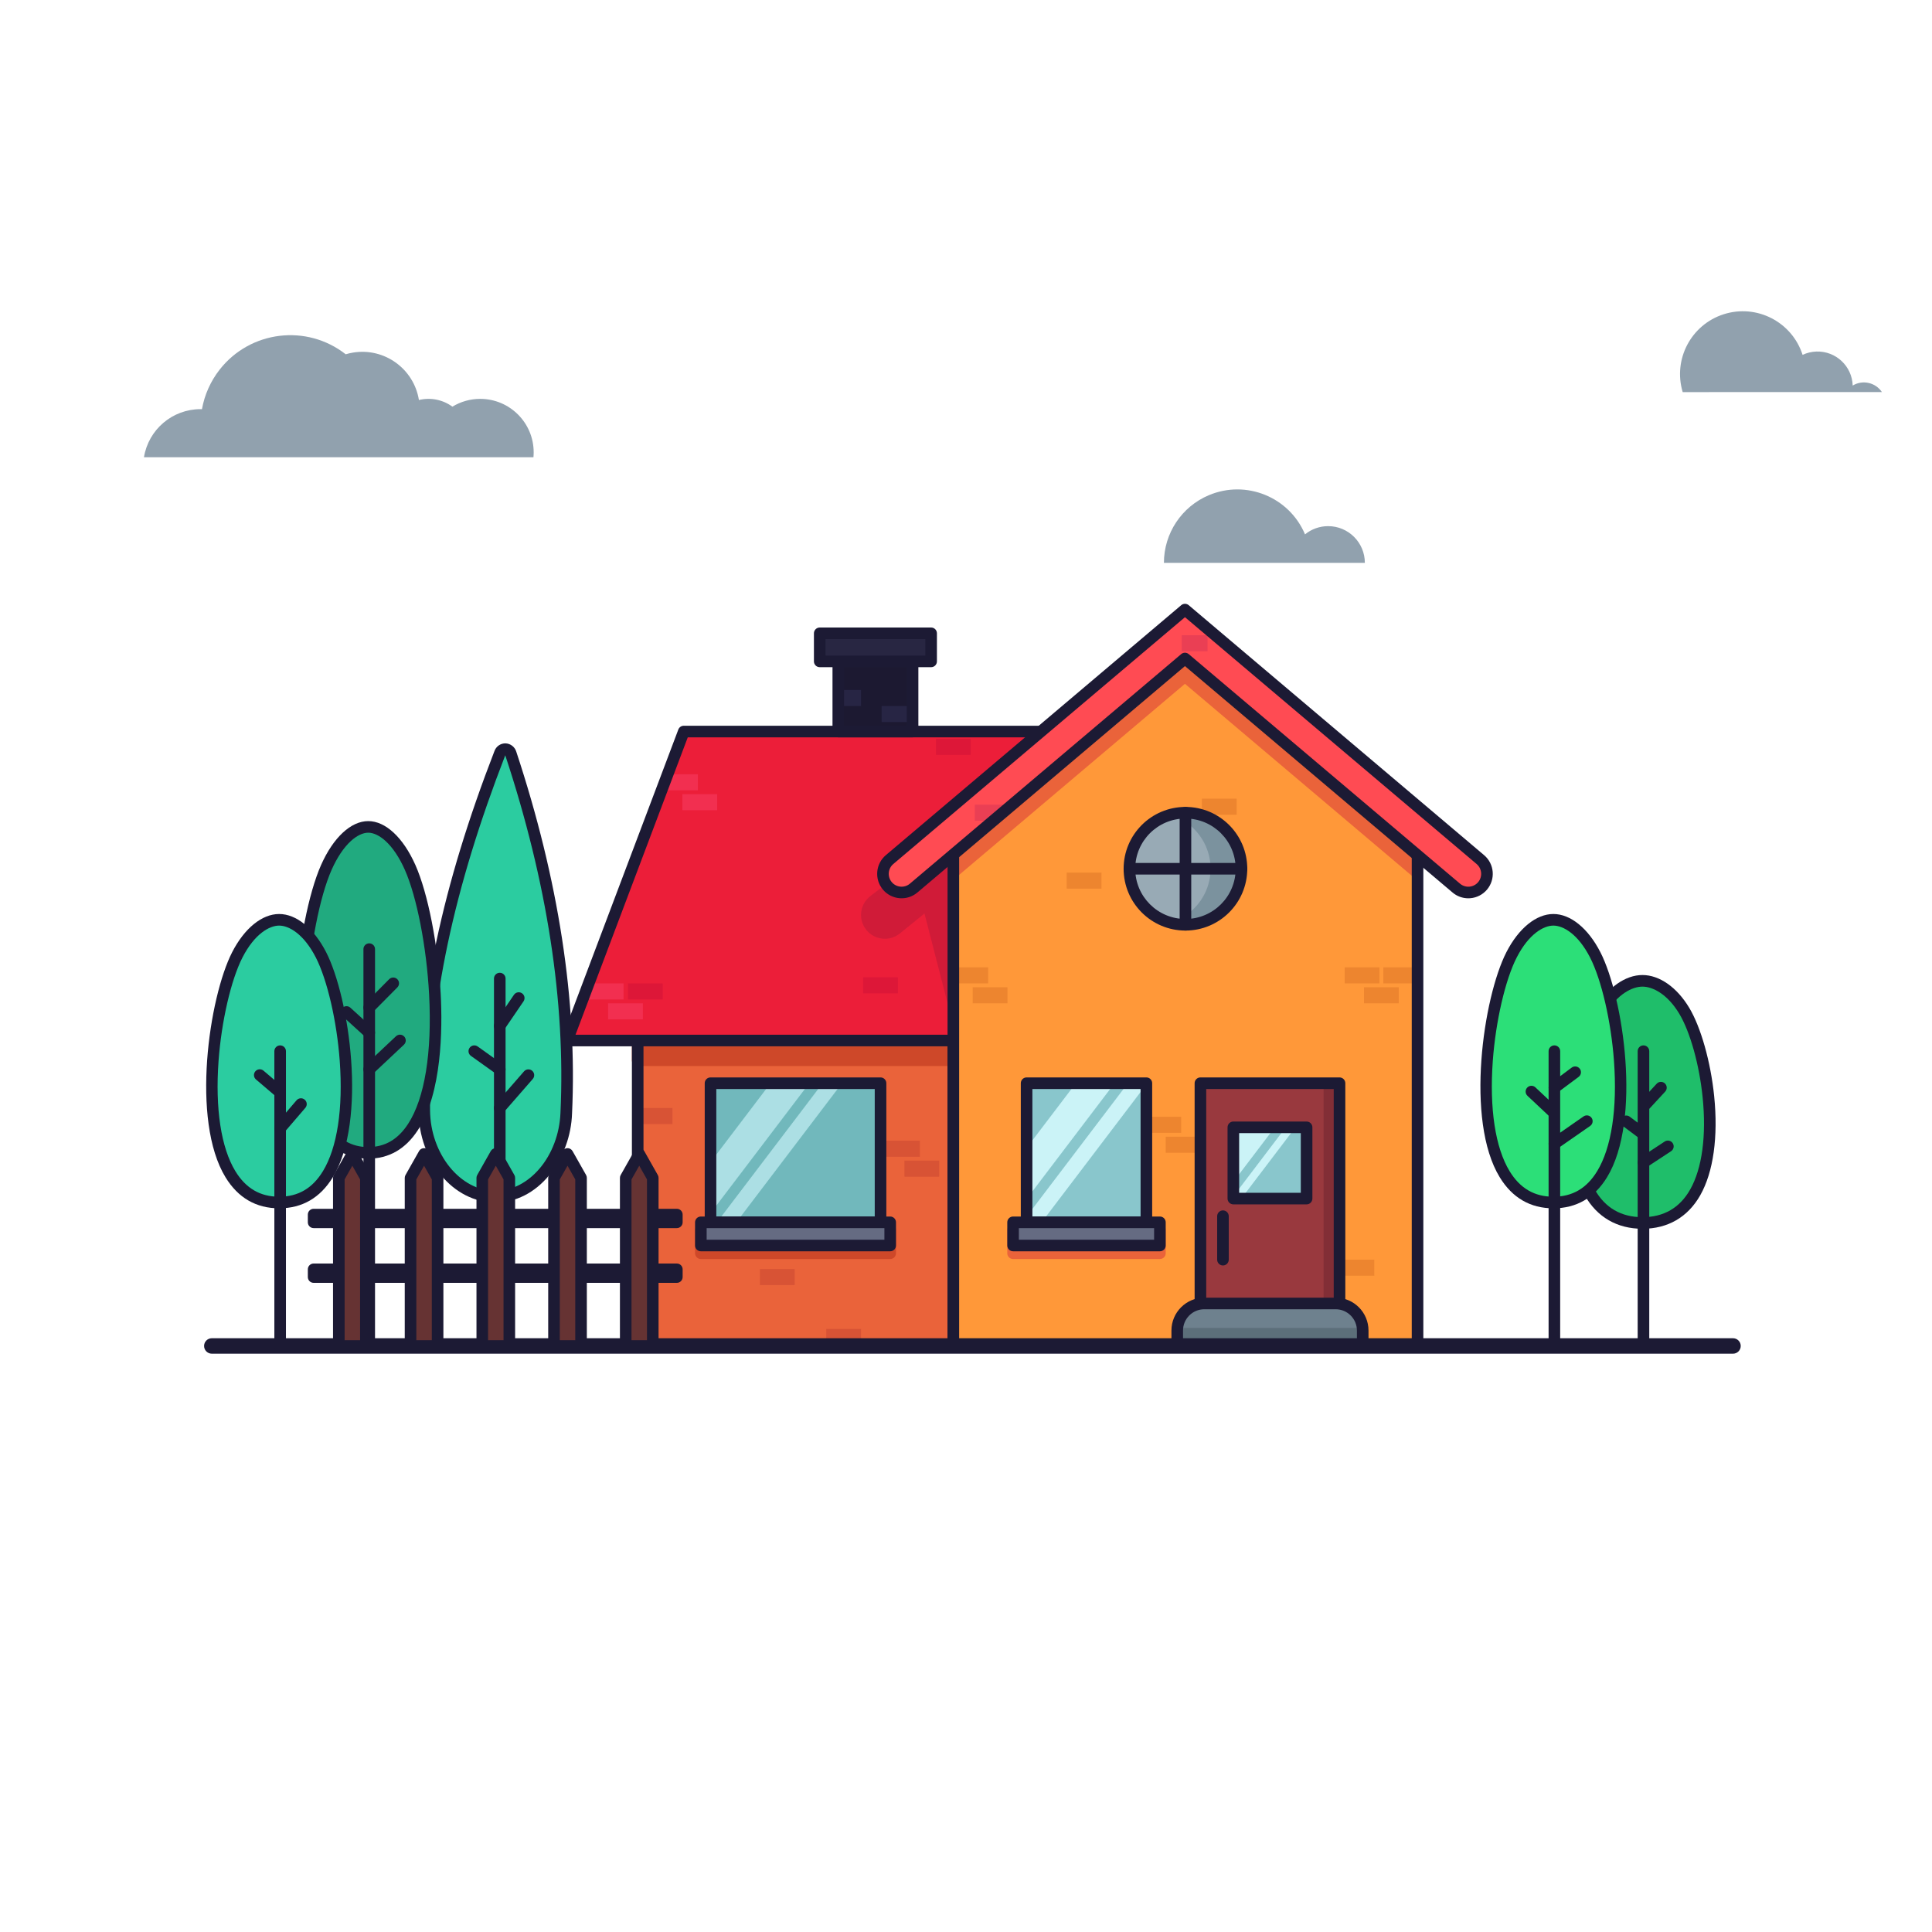 <?xml version="1.0" encoding="UTF-8"?><svg version="1.1" id="Layer_1" xmlns="http://www.w3.org/2000/svg" xmlns:xlink="http://www.w3.org/1999/xlink" x="0px" y="0px" viewBox="0 0 1000 1000" enable-background="new 0 0 1000 1000" xml:space="preserve" width="1000px" height="1000px">
<path fill="#91A1AE" d="M687.443,272.333c-4.36-0.004-8.589,1.498-11.969,4.252c-8.149-19.344-30.436-28.419-49.78-20.27
	c-14.087,5.935-23.248,19.732-23.251,35.018h104C706.443,280.84,697.936,272.333,687.443,272.333z"/>
<rect x="330.072" y="502.819" fill="#EA633A" width="163.381" height="193.848"/>
<rect x="468.121" y="600.743" fill="#D85335" width="18" height="8.308"/>
<rect x="330.072" y="573.5" fill="#D85335" width="18" height="8.308"/>
<rect x="393.32" y="656.846" fill="#D85335" width="18" height="8.308"/>
<rect x="427.668" y="687.846" fill="#D85335" width="18" height="8.308"/>
<rect x="458.12" y="590.435" fill="#D85335" width="18.001" height="8.308"/>
<rect x="330.072" y="502.819" fill="#CE4829" stroke="#CE4829" stroke-width="6" stroke-linecap="round" stroke-linejoin="round" width="163.381" height="45.975"/>
<path fill="#1C1A34" d="M493.453,699.667H330.072c-1.657,0-3-1.343-3-3V502.818c0-1.657,1.343-3,3-3h163.381c1.657,0,3,1.343,3,3
	v193.849C496.453,698.324,495.11,699.667,493.453,699.667z M333.072,693.667h157.381V505.818H333.072L333.072,693.667z"/>
<polygon fill="#EC1E39" points="527.798,538.563 293.55,538.563 353.914,378.647 588.162,378.647 "/>
<rect x="314.748" y="519.308" fill="#F22F50" width="18" height="8.308"/>
<rect x="324.998" y="509" fill="#DD1738" width="18" height="8.308"/>
<rect x="304.747" y="509" fill="#F22F50" width="18.001" height="8.308"/>
<rect x="353.203" y="411.054" fill="#F22F50" width="18" height="8.308"/>
<rect x="343.203" y="400.747" fill="#F22F50" width="18.001" height="8.308"/>
<path opacity="0.82" fill="#C91B38" enable-background="new    " d="M495.437,538.563l-16.937-65.73l-12.738,10.329
	c-5.29,4.287-13.053,3.473-17.34-1.816c-0.11-0.136-0.218-0.275-0.322-0.416l0,0c-4.015-5.413-2.938-13.047,2.417-17.139
	l84.378-64.476c4.477-3.421,10.704-3.371,15.126,0.121l26.874,21.226L495.437,538.563z"/>
<path fill="#1C1A34" d="M527.8,541.563H293.55c-1.657,0-3-1.344-2.999-3.001c0-0.362,0.066-0.72,0.193-1.058l60.363-159.917
	c0.441-1.168,1.559-1.941,2.807-1.941h234.248c1.657,0,3,1.343,3,2.999c0,0.362-0.065,0.722-0.193,1.061L530.6,539.623
	C530.16,540.788,529.046,541.56,527.8,541.563z M297.891,535.563h227.833l58.1-153.917H355.988L297.891,535.563z"/>
<rect x="433.897" y="342.333" fill="#1C1931" width="38.443" height="36.313"/>
<rect x="456.333" y="365.432" fill="#272544" width="14.785" height="8.308"/>
<rect x="431.856" y="357.125" fill="#272544" width="13.812" height="8.308"/>
<path fill="#1C1A34" d="M472.339,381.646H433.9c-1.657,0-3-1.343-3-3v-36.313c0-1.657,1.343-3,3-3h38.443c1.657,0,3,1.343,3,3
	v36.313c0,1.657-1.343,3-3,3C472.342,381.646,472.34,381.646,472.339,381.646z M436.896,375.646h32.443v-30.313H436.9
	L436.896,375.646z"/>
<rect x="424.286" y="327.795" fill="#282642" width="57.664" height="14.539"/>
<path fill="#1C1A34" d="M481.95,345.333h-57.664c-1.657,0-3-1.343-3-3V327.8c0-1.657,1.343-3,3-3h57.664c1.657,0,3,1.343,3,3v14.538
	C484.947,343.993,483.605,345.333,481.95,345.333z M427.286,339.333h51.664V330.8h-51.664V339.333z"/>
<rect x="367.763" y="560.667" fill="#71B8BC" width="88" height="72"/>
<polygon opacity="0.62" fill="#D0F6FB" enable-background="new    " points="367.763,601.566 367.763,627.967 418.876,560.667 
	398.825,560.667 "/>
<polygon opacity="0.62" fill="#D0F6FB" enable-background="new    " points="371.102,632.667 381.128,632.667 435.811,560.667 
	425.785,560.667 "/>
<path fill="#1C1A34" d="M455.763,635.667h-88c-1.657,0-3-1.343-3-3v-72c0-1.657,1.343-3,3-3h88c1.657,0,3,1.343,3,3v72
	C458.763,634.324,457.42,635.667,455.763,635.667z M370.763,629.667h82v-66h-82V629.667z"/>
<rect x="362.763" y="636.667" fill="#D14D2F" stroke="#CE4829" stroke-width="6" stroke-linecap="round" stroke-linejoin="round" width="98" height="12"/>
<rect x="362.763" y="632.667" fill="#656B82" width="98" height="12"/>
<path fill="#1C1A34" d="M460.763,647.667h-98c-1.657,0-3-1.343-3-3v-12c0-1.657,1.343-3,3-3h98c1.657,0,3,1.343,3,3v12
	C463.763,646.324,462.42,647.667,460.763,647.667z M365.763,641.667h92v-6h-92V641.667z"/>
<path fill="#1FBE6A" d="M871.787,523.209c15.386,25.711,26.592,109.8-21.653,109.8s-37.039-84.088-21.653-109.8
	c6.354-10.62,14.828-15.534,21.653-15.534S865.433,512.589,871.787,523.209z"/>
<path fill="#1C1A34" d="M850.134,636.008c-13.134,0-23.476-6-29.908-17.342c-6.8-11.988-9.355-30.231-7.2-51.368
	c1.8-17.645,6.854-35.555,12.882-45.629c6.367-10.642,15.424-16.994,24.228-16.994s17.86,6.352,24.227,16.994
	c6.029,10.073,11.085,27.983,12.883,45.628c2.153,21.137-0.4,39.38-7.2,51.368C873.61,630.011,863.268,636.008,850.134,636.008z
	 M850.134,510.675c-5.153,0-12.87,3.7-19.079,14.074c-5.613,9.379-10.347,26.318-12.062,43.156
	c-2.028,19.91,0.264,36.887,6.452,47.8c5.38,9.489,13.687,14.3,24.689,14.3s19.309-4.812,24.689-14.3
	c6.189-10.915,8.48-27.892,6.452-47.8c-1.715-16.838-6.45-33.777-12.062-43.156l0,0C863,514.372,855.286,510.675,850.134,510.675z"/>
<path fill="#2CDF78" d="M825.682,494.224c15.385,30.019,26.591,128.2-21.654,128.2s-37.038-98.177-21.653-128.2
	c6.355-12.4,14.828-18.137,21.653-18.137S819.327,481.824,825.682,494.224z"/>
<path fill="#1C1A34" d="M804.028,625.42c-11.908,0-21.25-5.4-27.764-16.065c-17.984-29.423-8.517-93.167,3.441-116.5
	c6.344-12.377,15.437-19.768,24.323-19.768s17.98,7.391,24.324,19.768l0,0c11.958,23.333,21.424,87.077,3.441,116.5
	C825.278,620.015,815.937,625.42,804.028,625.42z M804.028,479.087c-5.088,0-12.747,4.336-18.983,16.5
	c-5.908,11.527-10.882,33.027-12.376,53.5c-1.8,24.7,1.291,44.99,8.714,57.136c5.426,8.877,12.833,13.193,22.645,13.193
	s17.22-4.316,22.646-13.193c7.423-12.146,10.517-32.437,8.714-57.136c-1.494-20.472-6.468-41.972-12.376-53.5l0,0
	C816.775,483.423,809.116,479.087,804.028,479.087L804.028,479.087z"/>
<path fill="#2BCCA0" d="M256.342,619.416L256.342,619.416c-20.754-0.008-36.566-21.355-36.75-44.7
	c-0.62-58.657,14.42-121.123,39.13-184.874c0.464-1.55,2.096-2.43,3.646-1.967c1.01,0.302,1.78,1.124,2.015,2.152
	c21.473,64.954,31.49,126.938,28.714,186.071C292.157,599.009,276.645,619.413,256.342,619.416z"/>
<path fill="#1C1A34" d="M256.342,622.416L256.342,622.416c-21.71-0.009-39.541-21.4-39.748-47.674
	c-0.585-55.351,12.281-116.189,39.332-185.982c0.853-2.428,3.163-4.039,5.737-4c2.591,0.107,4.829,1.847,5.571,4.332
	c21.875,66.171,31.586,129.139,28.861,187.153c-0.379,11.661-4.516,22.887-11.795,32.005
	C276.809,617.384,266.879,622.414,256.342,622.416z M261.52,390.927L261.52,390.927C234.748,460,222.015,520.1,222.592,574.688
	c0.178,22.615,15.634,41.72,33.751,41.728c17.7,0,32.842-18.144,33.756-40.438c2.691-57.3-6.92-119.536-28.564-185.007
	L261.52,390.927z"/>
<path fill="#21AA7F" d="M212.247,448.911c15.385,34.612,26.591,147.808-21.654,147.808s-37.038-113.2-21.653-147.808
	C175.3,434.615,183.768,428,190.593,428S205.892,434.615,212.247,448.911z"/>
<path fill="#1C1A34" d="M190.593,599.719c-10.677,0-19.319-4.966-25.683-14.759c-12.494-19.228-12.773-52.356-11.827-70.393
	c1.331-25.343,6.6-52.219,13.116-66.875C172.515,433.483,181.634,425,190.593,425s18.079,8.483,24.4,22.692
	c6.515,14.656,11.785,41.531,13.115,66.875c0.946,18.037,0.668,51.164-11.826,70.392
	C209.913,594.753,201.271,599.719,190.593,599.719z M190.593,431c-2.749,0-5.938,1.53-8.979,4.309
	c-3.685,3.366-7.119,8.491-9.933,14.82c-6.245,14.05-11.311,40.072-12.605,64.753c-1.569,29.887,2.29,53.613,10.865,66.808
	c5.26,8.094,12.016,12.029,20.652,12.029s15.393-3.935,20.653-12.03c8.575-13.195,12.434-36.921,10.865-66.808
	c-1.295-24.68-6.361-50.7-12.606-64.752l0,0c-2.813-6.329-6.248-11.454-9.932-14.82C196.532,432.53,193.343,431,190.593,431z"/>
<path fill="#2BCCA0" d="M166.141,494.224c15.385,30.019,26.592,128.2-21.653,128.2s-37.039-98.177-21.654-128.2
	c6.355-12.4,14.828-18.137,21.654-18.137S159.786,481.824,166.141,494.224z"/>
<path fill="#1C1A34" d="M144.488,625.42c-11.908,0-21.25-5.4-27.764-16.064c-17.984-29.424-8.517-93.168,3.441-116.5
	c6.343-12.377,15.436-19.768,24.323-19.768s17.979,7.39,24.323,19.768l0,0c11.958,23.333,21.424,87.077,3.441,116.5
	C165.737,620.016,156.4,625.42,144.488,625.42z M144.488,479.087c-5.089,0-12.747,4.336-18.984,16.5
	c-5.907,11.527-10.881,33.027-12.376,53.5c-1.8,24.7,1.292,44.99,8.715,57.136c5.426,8.876,12.833,13.192,22.645,13.192
	s17.219-4.316,22.644-13.192c7.423-12.146,10.518-32.437,8.715-57.136c-1.494-20.473-6.468-41.973-12.376-53.5
	C157.234,483.423,149.576,479.087,144.488,479.087L144.488,479.087z"/>
<polygon fill="#FF9839" points="733.719,696.667 493.453,696.667 493.453,439.818 613.586,336.53 733.719,439.818 "/>
<rect x="716" y="500.692" fill="#ED852F" width="18" height="8.308"/>
<rect x="706" y="511" fill="#ED852F" width="18" height="8.308"/>
<rect x="695.999" y="500.692" fill="#ED852F" width="18.001" height="8.308"/>
<rect x="622.084" y="413.401" fill="#ED852F" width="18.001" height="8.308"/>
<rect x="503.454" y="511" fill="#ED852F" width="18" height="8.308"/>
<rect x="693.334" y="652" fill="#ED852F" width="18" height="8.308"/>
<rect x="552.121" y="451.653" fill="#ED852F" width="18" height="8.308"/>
<rect x="493.453" y="500.692" fill="#ED852F" width="18.001" height="8.308"/>
<rect x="484.453" y="382.404" fill="#DD1738" width="18" height="8.308"/>
<rect x="446.762" y="505.846" fill="#DD1738" width="18.001" height="8.308"/>
<rect x="603.367" y="588.359" fill="#ED852F" width="18" height="8.308"/>
<rect x="593.366" y="578.051" fill="#ED852F" width="18.001" height="8.308"/>
<polygon fill="#EA633A" points="493.453,439.818 493.453,455.38 613.33,353.939 733.719,455.807 733.719,439.818 613.586,336.53 "/>
<path fill="#1C1A34" d="M733.719,699.667H493.453c-1.657,0-3-1.343-3-3V439.818c0-0.874,0.381-1.705,1.044-2.275L611.63,334.255
	c1.125-0.967,2.787-0.967,3.912,0l120.133,103.288c0.663,0.57,1.044,1.401,1.044,2.275v256.849
	C736.719,698.324,735.376,699.667,733.719,699.667z M496.453,693.667h234.266V441.2L613.586,340.487L496.453,441.2V693.667z"/>
<rect x="621.334" y="560.667" fill="#99393E" width="72" height="136"/>
<rect x="685.099" y="560.667" fill="#822E36" width="8.235" height="136"/>
<path fill="#1C1A34" d="M693.334,699.667h-72c-1.657,0-3-1.343-3-3v-136c0-1.657,1.343-3,3-3h72c1.657,0,3,1.343,3,3v136
	C696.334,698.324,694.991,699.667,693.334,699.667z M624.334,693.667h66v-130h-66V693.667z"/>
<rect x="531.366" y="560.667" fill="#89C6CC" width="62" height="72"/>
<polygon opacity="0.92" fill="#D0F6FB" enable-background="new    " points="531.366,620.608 576.89,560.667 556.839,560.667 
	531.366,594.206 "/>
<polygon opacity="0.92" fill="#D0F6FB" enable-background="new    " points="593.366,561.271 593.366,560.667 583.799,560.667 
	531.366,629.705 531.366,632.667 539.142,632.667 "/>
<rect x="524.366" y="636.667" fill="#EA633A" stroke="#EA633A" stroke-width="6" stroke-linecap="round" stroke-linejoin="round" width="76" height="12"/>
<path fill="#1C1A34" d="M593.366,635.667h-62c-1.657,0-3-1.343-3-3v-72c0-1.657,1.343-3,3-3h62c1.657,0,3,1.343,3,3v72
	C596.366,634.324,595.023,635.667,593.366,635.667z M534.366,629.667h56v-66h-56V629.667z"/>
<rect x="524.366" y="632.667" fill="#656B82" width="76" height="12"/>
<path fill="#1C1A34" d="M600.366,647.667h-76c-1.657,0-3-1.343-3-3v-12c0-1.657,1.343-3,3-3h76c1.657,0,3,1.343,3,3v12
	C603.366,646.324,602.023,647.667,600.366,647.667z M527.366,641.667h70v-6h-70V641.667z"/>
<circle fill="#98AAB5" cx="613.586" cy="449.662" r="29"/>
<path fill="#7B929E" d="M613.586,420.662c-2.706,0-5.399,0.379-8,1.126c15.394,4.421,24.29,20.484,19.869,35.878
	c-2.758,9.604-10.265,17.111-19.869,19.869c15.394,4.422,31.457-4.473,35.879-19.867c4.422-15.394-4.473-31.457-19.867-35.879
	C618.993,421.041,616.296,420.661,613.586,420.662z"/>
<path fill="#1C1A34" d="M613.586,481.662c-17.673,0-32-14.327-32-32s14.327-32,32-32s32,14.327,32,32
	C645.566,467.327,631.251,481.642,613.586,481.662z M613.586,423.662c-14.359,0-26,11.641-26,26s11.641,26,26,26s26-11.641,26-26
	C639.57,435.309,627.939,423.678,613.586,423.662z"/>
<path fill="#6E818E" d="M623.334,674.667h68c7.732,0,14,6.268,14,14v8l0,0h-96l0,0v-8
	C609.334,680.935,615.602,674.667,623.334,674.667z"/>
<rect x="609.334" y="687.333" fill="#5C6F7A" width="96" height="9.333"/>
<path fill="#1C1A34" d="M705.334,699.667h-96c-1.657,0-3-1.343-3-3v-8c0.01-9.385,7.615-16.99,17-17h68
	c9.385,0.01,16.99,7.615,17,17v8C708.334,698.324,706.991,699.667,705.334,699.667z M612.334,693.667h90v-5
	c-0.007-6.072-4.928-10.993-11-11h-68c-6.072,0.007-10.993,4.928-11,11V693.667z"/>
<path fill="#1C1A34" d="M897,700.667H109.635c-2.209,0-4-1.791-4-4s1.791-4,4-4H897c2.209,0,4,1.791,4,4
	S899.209,700.667,897,700.667z"/>
<path fill="#FF4B53" d="M767.428,458.472L767.428,458.472c-3.409,4.101-9.498,4.663-13.599,1.253
	c-0.021-0.018-0.042-0.035-0.064-0.053L613.33,340.84L472.905,459.668c-4.072,3.444-10.165,2.936-13.61-1.136
	c-0.018-0.021-0.036-0.042-0.053-0.064l0,0c-3.389-4.076-2.859-10.122,1.187-13.547L598.38,328.19l14.96-12.66l14.94,12.65
	l137.961,116.745C770.288,448.35,770.817,454.396,767.428,458.472z"/>
<rect x="504.552" y="416.508" fill="#EA3F54" width="14.449" height="8.308"/>
<rect x="611.668" y="328.795" fill="#EA3F54" width="13.336" height="8.308"/>
<path fill="#1C1A34" d="M759.979,464.955c-2.988,0.002-5.878-1.062-8.152-3L613.33,344.77L474.843,461.958
	c-5.336,4.516-13.322,3.85-17.838-1.486c-0.023-0.027-0.046-0.055-0.069-0.082c-4.422-5.348-3.73-13.257,1.555-17.755L611.4,313.24
	c1.119-0.947,2.757-0.947,3.876,0l14.941,12.651l137.96,116.744c5.336,4.517,6,12.504,1.483,17.84
	c-2.156,2.547-5.23,4.14-8.554,4.431C760.731,464.938,760.354,464.955,759.979,464.955z M613.33,337.84
	c0.71-0.001,1.397,0.251,1.938,0.71L755.7,457.379c2.806,2.375,7.007,2.026,9.382-0.781c0.012-0.015,0.025-0.029,0.037-0.044l0,0
	c2.326-2.813,1.961-6.972-0.818-9.338L613.339,319.46L462.367,447.215c-2.78,2.366-3.144,6.526-0.818,9.339
	c2.351,2.826,6.549,3.211,9.375,0.86c0.014-0.012,0.029-0.024,0.043-0.036L611.393,338.55
	C611.934,338.091,612.621,337.839,613.33,337.84z"/>
<path fill="#1C1A34" d="M804.548,699.667c-1.657,0-3-1.343-3-3v-152.58c0-1.657,1.343-3,3-3s3,1.343,3,3v152.58
	C807.548,698.324,806.205,699.667,804.548,699.667z"/>
<path fill="#1C1A34" d="M850.653,699.667c-1.657,0-3-1.343-3-3v-152.58c0-1.657,1.343-3,3-3s3,1.343,3,3v152.58
	C853.653,698.324,852.31,699.667,850.653,699.667z"/>
<path fill="#1C1A34" d="M613.586,481.662c-1.657,0-3-1.343-3-3v-58c0-1.657,1.343-3,3-3s3,1.343,3,3v58
	C616.586,480.319,615.243,481.662,613.586,481.662z"/>
<path fill="#1C1A34" d="M642.586,452.662h-58c-1.657,0-3-1.343-3-3s1.343-3,3-3h58c1.657,0,3,1.343,3,3
	S644.243,452.662,642.586,452.662z"/>
<path fill="#1C1A34" d="M162.333,625.667h188c1.657,0,3,1.343,3,3v4c0,1.657-1.343,3-3,3h-188c-1.657,0-3-1.343-3-3v-4
	C159.333,627.01,160.676,625.667,162.333,625.667z"/>
<path fill="#1C1A34" d="M162.333,654h188c1.657,0,3,1.343,3,3v4c0,1.657-1.343,3-3,3h-188c-1.657,0-3-1.343-3-3v-4
	C159.333,655.343,160.676,654,162.333,654z"/>
<path fill="#1C1A34" d="M191.113,699.667c-1.657,0-3-1.343-3-3V491.27c0-1.657,1.343-3,3-3s3,1.343,3,3v205.4
	C194.111,698.326,192.769,699.667,191.113,699.667z"/>
<path fill="#1C1A34" d="M145.007,699.667c-1.657,0-3-1.343-3-3v-152.58c0-1.657,1.343-3,3-3s3,1.343,3,3v152.58
	C148.007,698.324,146.664,699.667,145.007,699.667z"/>
<path fill="#1C1A34" d="M258.681,699.667c-1.657,0-3-1.343-3-3V506.5c0-1.657,1.343-3,3-3s3,1.343,3,3v190.167
	C261.681,698.324,260.338,699.667,258.681,699.667z"/>
<polygon fill="#663333" points="337.873,696.667 323.873,696.667 323.873,609.667 330.873,597.287 337.873,609.667 "/>
<path fill="#1C1A34" d="M337.873,699.667h-14c-1.657,0-3-1.343-3-3v-87c0-0.518,0.133-1.026,0.388-1.477l7-12.379
	c0.815-1.442,2.646-1.95,4.088-1.135c0.474,0.268,0.867,0.661,1.135,1.135l7,12.379c0.255,0.451,0.389,0.959,0.389,1.477v87
	C340.873,698.324,339.53,699.667,337.873,699.667z M326.873,693.667h8v-83.211l-4-7.074l-4,7.074V693.667z"/>
<polygon fill="#663333" points="300.748,696.667 286.748,696.667 286.748,609.667 293.748,597.287 300.748,609.667 "/>
<path fill="#1C1A34" d="M300.748,699.667h-14c-1.657,0-3-1.343-3-3v-87c0-0.518,0.133-1.026,0.388-1.477l7-12.379
	c0.815-1.442,2.646-1.95,4.088-1.135c0.474,0.268,0.867,0.661,1.135,1.135l7,12.379c0.255,0.451,0.389,0.959,0.389,1.477v87
	C303.748,698.324,302.405,699.667,300.748,699.667z M289.748,693.667h8v-83.211l-4-7.074l-4,7.074V693.667z"/>
<polygon fill="#663333" points="263.623,696.667 249.623,696.667 249.623,609.667 256.623,597.287 263.623,609.667 "/>
<path fill="#1C1A34" d="M263.623,699.667h-14c-1.657,0-3-1.343-3-3v-87c0-0.518,0.133-1.026,0.388-1.477l7-12.379
	c0.815-1.442,2.646-1.95,4.088-1.135c0.474,0.268,0.867,0.661,1.135,1.135l7,12.379c0.255,0.451,0.389,0.959,0.389,1.477v87
	C266.623,698.324,265.28,699.667,263.623,699.667z M252.623,693.667h8v-83.211l-4-7.074l-4,7.074V693.667z"/>
<polygon fill="#663333" points="226.498,696.667 212.498,696.667 212.498,609.667 219.498,597.287 226.498,609.667 "/>
<path fill="#1C1A34" d="M226.5,699.667h-14c-1.657,0-3-1.343-3-3v-87c0-0.518,0.133-1.026,0.388-1.477l7-12.379
	c0.815-1.442,2.646-1.95,4.088-1.135c0.474,0.268,0.867,0.661,1.135,1.135l7,12.379c0.255,0.451,0.389,0.959,0.389,1.477v87
	C229.5,698.324,228.157,699.667,226.5,699.667L226.5,699.667z M215.5,693.667h8v-83.211l-4-7.074l-4,7.074V693.667z"/>
<polygon fill="#663333" points="189.373,696.667 175.373,696.667 175.373,609.667 182.373,597.287 189.373,609.667 "/>
<path fill="#1C1A34" d="M189.373,699.667h-14c-1.657,0-3-1.343-3-3v-87c0-0.518,0.133-1.026,0.388-1.477l7-12.379
	c0.815-1.442,2.646-1.95,4.088-1.135c0.474,0.268,0.867,0.661,1.135,1.135l7,12.379c0.255,0.451,0.389,0.959,0.389,1.477v87
	C192.373,698.324,191.03,699.667,189.373,699.667L189.373,699.667z M178.373,693.667h8v-83.211l-4-7.074l-4,7.074V693.667z"/>
<path fill="#1C1A34" d="M633,655c-1.657,0-3-1.343-3-3v-22.5c0-1.657,1.343-3,3-3s3,1.343,3,3V652C636,653.657,634.657,655,633,655z
	"/>
<path fill="#1C1A34" d="M851.562,574.771c-1.657-0.001-2.999-1.346-2.998-3.002c0.001-0.754,0.285-1.481,0.798-2.035l8.105-8.77
	c1.109-1.231,3.006-1.33,4.237-0.221s1.33,3.006,0.221,4.237c-0.017,0.019-0.034,0.037-0.051,0.056l-8.1,8.771
	C853.203,574.424,852.401,574.773,851.562,574.771z"/>
<path fill="#1C1A34" d="M850.656,604.667c-1.657,0.001-3.001-1.341-3.002-2.998c-0.001-1.011,0.508-1.954,1.352-2.509l12.68-8.334
	c1.399-0.887,3.253-0.472,4.14,0.928c0.867,1.367,0.492,3.176-0.846,4.086l-12.68,8.334
	C851.812,604.496,851.24,604.667,850.656,604.667z"/>
<path fill="#1C1A34" d="M850.132,589.667c-0.648,0-1.278-0.21-1.795-0.6l-8.467-6.334c-1.291-1.038-1.496-2.927-0.457-4.218
	c0.988-1.228,2.758-1.482,4.051-0.582l8.467,6.334c1.326,0.994,1.594,2.875,0.6,4.2
	C851.965,589.222,851.075,589.667,850.132,589.667L850.132,589.667z"/>
<path fill="#1C1A34" d="M804.55,566c-1.657-0.003-2.998-1.348-2.995-3.005c0.002-0.943,0.446-1.83,1.2-2.395l10.733-8
	c1.317-1.005,3.2-0.752,4.205,0.565c1.005,1.317,0.752,3.2-0.565,4.205c-0.018,0.014-0.036,0.027-0.054,0.04l-10.733,8
	C805.824,565.795,805.195,566.002,804.55,566z"/>
<path fill="#1C1A34" d="M804.551,595c-1.657,0.001-3.001-1.341-3.002-2.998c-0.001-0.983,0.48-1.904,1.287-2.465l16.785-11.668
	c1.356-0.952,3.227-0.624,4.179,0.732c0.952,1.356,0.624,3.227-0.732,4.179c-0.008,0.005-0.015,0.011-0.023,0.016l-16.785,11.667
	C805.759,594.813,805.162,595,804.551,595z"/>
<path fill="#1C1A34" d="M804.027,578.667c-0.763,0-1.497-0.29-2.052-0.813l-11.362-10.666c-1.208-1.134-1.268-3.034-0.134-4.242
	c1.134-1.208,3.034-1.268,4.242-0.134l11.361,10.667c1.208,1.134,1.269,3.032,0.135,4.24
	C805.65,578.325,804.857,578.668,804.027,578.667z"/>
<path fill="#1C1A34" d="M258.679,576.5c-1.657,0-3-1.344-2.999-3.001c0-0.725,0.263-1.425,0.739-1.971l14.82-17
	c1.089-1.249,2.984-1.378,4.233-0.289c1.249,1.089,1.378,2.984,0.289,4.233l-14.819,17
	C260.372,576.126,259.546,576.501,258.679,576.5z"/>
<path fill="#1C1A34" d="M258.678,534c-1.657-0.001-2.999-1.346-2.997-3.003c0.001-0.602,0.182-1.19,0.521-1.687l9.819-14.4
	c0.934-1.369,2.8-1.722,4.169-0.789s1.722,2.8,0.789,4.169l-9.82,14.4C260.6,533.512,259.671,534.002,258.678,534z"/>
<path fill="#1C1A34" d="M258.678,556.5c-0.624,0-1.233-0.195-1.741-0.559l-13.181-9.413c-1.348-0.963-1.66-2.837-0.697-4.185
	s2.837-1.66,4.185-0.697l13.18,9.413c1.348,0.963,1.66,2.837,0.697,4.185C260.557,556.033,259.647,556.501,258.678,556.5
	L258.678,556.5z"/>
<rect x="638.377" y="583.5" fill="#89C6CC" width="37.914" height="36.877"/>
<polygon opacity="0.92" fill="#D0F6FB" enable-background="new    " points="638.377,611.734 659.82,583.5 639.769,583.5 
	638.377,585.332 "/>
<polygon opacity="0.92" fill="#D0F6FB" enable-background="new    " points="665.497,583.5 638.377,619.208 638.377,620.377 
	642.502,620.377 670.51,583.5 "/>
<path fill="#1C1A34" d="M676.291,623.377h-37.914c-1.657,0-3-1.343-3-3V583.5c0-1.657,1.343-3,3-3h37.914c1.657,0,3,1.343,3,3
	v36.877C679.291,622.034,677.948,623.377,676.291,623.377z M641.377,617.377h31.914V586.5h-31.914V617.377z"/>
<path fill="#1C1A34" d="M191.113,524.5c-1.657,0-3-1.344-2.999-3.001c0-0.79,0.312-1.549,0.868-2.11l12.387-12.5
	c1.146-1.197,3.045-1.238,4.242-0.092s1.238,3.045,0.092,4.242c-0.023,0.024-0.047,0.048-0.071,0.072l-12.387,12.5
	C192.681,524.18,191.914,524.501,191.113,524.5z"/>
<path fill="#1C1A34" d="M191.113,556.5c-1.657,0-3-1.343-3-3c0-0.828,0.342-1.619,0.945-2.186l15.887-14.936
	c1.198-1.145,3.097-1.102,4.242,0.095c1.145,1.198,1.102,3.097-0.095,4.242c-0.012,0.011-0.024,0.023-0.036,0.034l-15.888,14.937
	C192.611,556.21,191.876,556.501,191.113,556.5z"/>
<path fill="#1C1A34" d="M191.112,537.5c-0.746,0.001-1.466-0.277-2.017-0.78l-11.772-10.7c-1.226-1.115-1.317-3.012-0.202-4.238
	c1.115-1.226,3.012-1.317,4.238-0.202l0,0l11.772,10.7c1.226,1.114,1.317,3.012,0.202,4.238
	C192.764,537.144,191.958,537.5,191.112,537.5L191.112,537.5z"/>
<path fill="#1C1A34" d="M145.006,587c-1.657-0.001-2.999-1.345-2.999-3.001c0-0.716,0.257-1.409,0.724-1.953l10.734-12.5
	c1.062-1.272,2.954-1.442,4.226-0.38s1.442,2.954,0.38,4.226c-0.017,0.021-0.035,0.042-0.053,0.062l-10.734,12.5
	C146.714,586.62,145.882,587.002,145.006,587z"/>
<path fill="#1C1A34" d="M144.486,568c-0.712,0.001-1.401-0.253-1.943-0.716l-9.987-8.5c-1.285-1.046-1.478-2.936-0.432-4.221
	s2.936-1.478,4.221-0.432c0.034,0.027,0.067,0.055,0.099,0.084l9.988,8.5c1.261,1.074,1.413,2.968,0.339,4.229
	C146.201,567.615,145.365,568,144.486,568z"/>
<path fill="#91A1AE" d="M276.112,236.666c0.075-0.835,0.12-1.679,0.12-2.533c-0.003-15.289-12.4-27.682-27.689-27.679
	c-5.074,0.001-10.05,1.396-14.385,4.034c-4.988-3.642-11.328-4.9-17.329-3.438c-2.613-16.18-17.849-27.179-34.029-24.565
	c-1.305,0.211-2.594,0.508-3.86,0.891c-20.215-15.825-49.431-12.265-65.256,7.95c-4.675,5.973-7.818,12.999-9.154,20.465
	c-0.246-0.006-0.49-0.019-0.737-0.019c-14.541,0.002-26.938,10.542-29.28,24.894L276.112,236.666z"/>
<path fill="#91A1AE" d="M974.091,202.946c-3.329-4.996-10-6.488-15.139-3.385c-0.322-10.046-8.728-17.929-18.774-17.607
	c-2.48,0.08-4.918,0.666-7.164,1.722c-5.481-17.086-23.775-26.494-40.861-21.013c-16.861,5.409-26.286,23.324-21.193,40.283
	L974.091,202.946z"/>
</svg>
